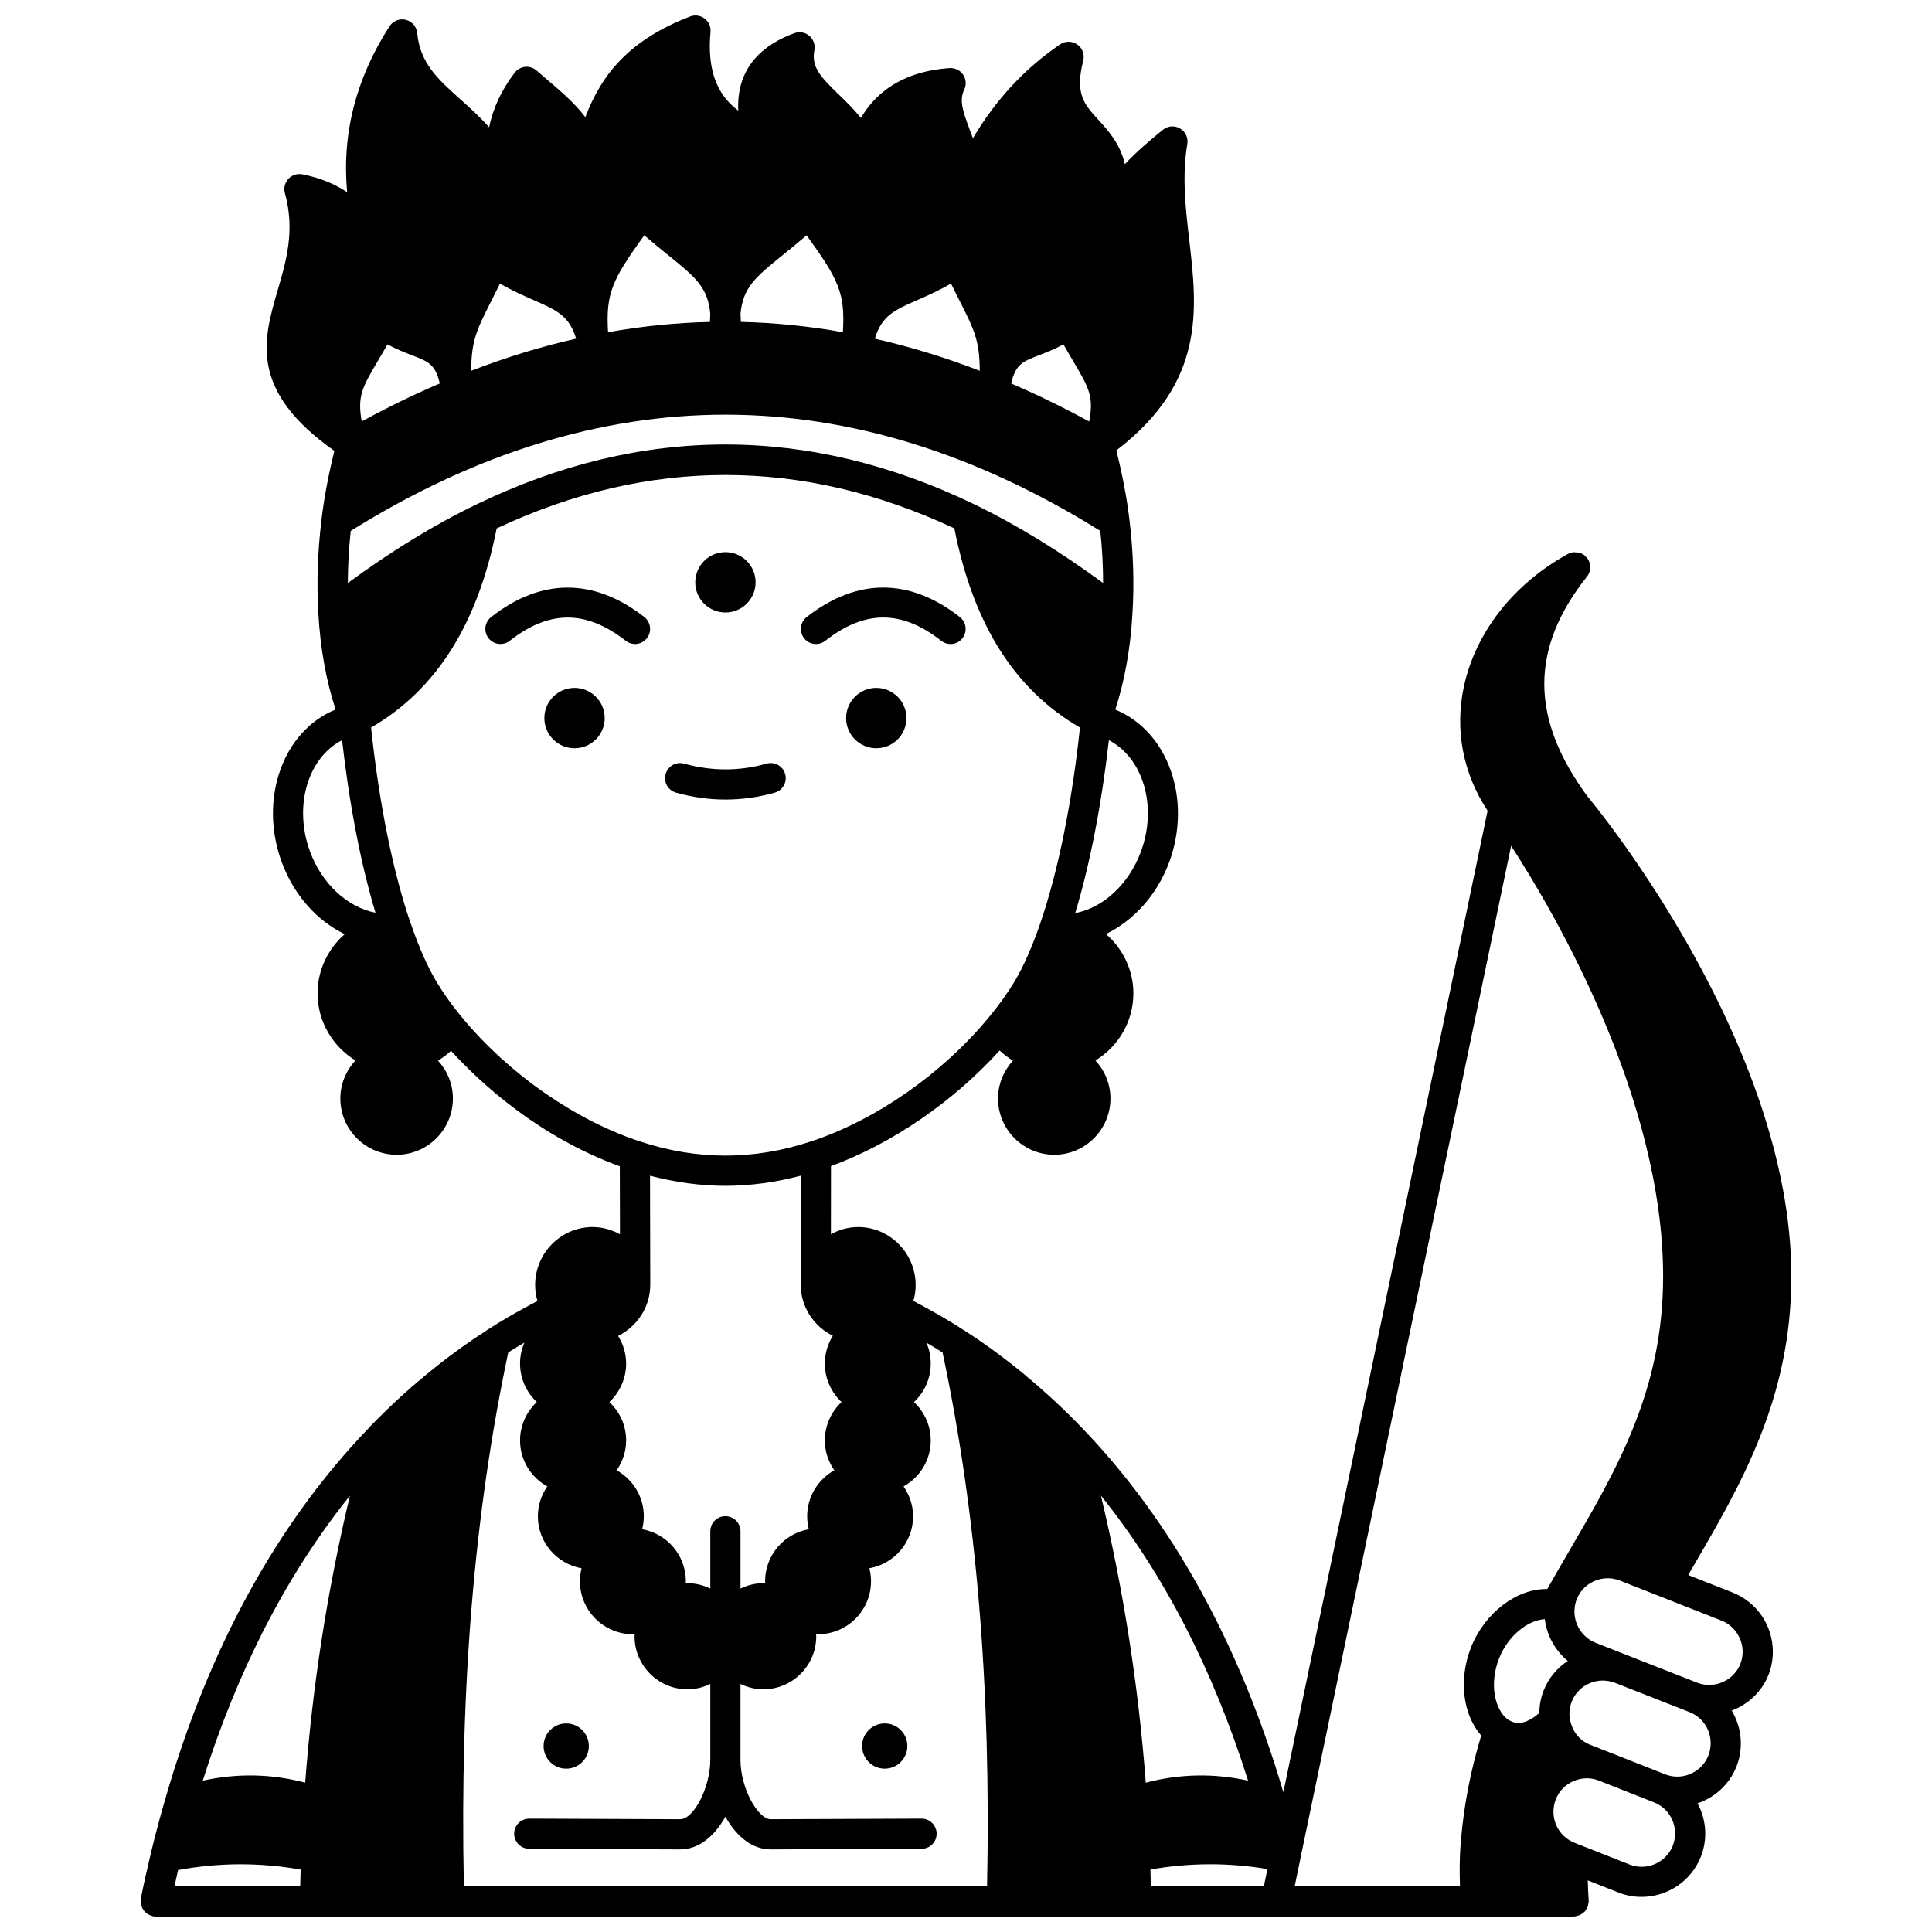 <?xml version="1.0" encoding="UTF-8"?>
<!-- Uploaded to: ICON Repo, www.iconrepo.com, Generator: ICON Repo Mixer Tools -->
<svg width="800px" height="800px" version="1.1" viewBox="144 144 512 512" xmlns="http://www.w3.org/2000/svg">
 <defs>
  <clipPath id="a">
   <path d="m181 148.09h438v503.81h-438z"/>
  </clipPath>
 </defs>
 <path d="m384.22 334.3c0 4.414-3.578 7.996-7.996 7.996-4.414 0-7.996-3.582-7.996-7.996 0-4.418 3.582-8 7.996-8 4.418 0 7.996 3.582 7.996 8"/>
 <path d="m384.46 606.72c0 3.312-2.688 6-6 6s-5.996-2.688-5.996-6 2.684-5.996 5.996-5.996 6 2.684 6 5.996"/>
 <path d="m344.24 298.32c0 4.418-3.578 7.996-7.996 7.996-4.418 0-7.996-3.578-7.996-7.996 0-4.418 3.578-7.996 7.996-7.996 4.418 0 7.996 3.578 7.996 7.996"/>
 <path d="m304.25 334.3c0 4.414-3.578 7.996-7.996 7.996-4.418 0-7.996-3.582-7.996-7.996 0-4.418 3.578-8 7.996-8 4.418 0 7.996 3.582 7.996 8"/>
 <path d="m300.05 606.72c0 3.312-2.684 6-5.996 6s-5.996-2.688-5.996-6 2.684-5.996 5.996-5.996 5.996 2.684 5.996 5.996"/>
 <path d="m323.16 354.06c4.32 1.215 8.719 1.832 13.078 1.832 4.406 0 8.809-0.617 13.086-1.832 2.125-0.605 3.356-2.816 2.75-4.938-0.605-2.129-2.82-3.359-4.938-2.75-7.102 2.019-14.555 2.039-21.816 0-2.121-0.602-4.332 0.641-4.93 2.762-0.594 2.121 0.645 4.332 2.769 4.926z"/>
 <path d="m314.75 307.52c-13.301-10.398-27.336-10.402-40.598 0.004-1.738 1.363-2.039 3.875-0.676 5.613 1.367 1.738 3.879 2.039 5.613 0.676 10.465-8.207 20.23-8.207 30.738 0.004 0.73 0.57 1.598 0.848 2.465 0.848 1.188 0 2.363-0.527 3.152-1.535 1.352-1.734 1.043-4.246-0.695-5.609z"/>
 <path d="m360.24 314.67c0.863 0 1.734-0.281 2.469-0.852 10.48-8.227 20.246-8.23 30.73 0 1.73 1.359 4.246 1.062 5.613-0.676 1.363-1.738 1.059-4.25-0.676-5.613-13.281-10.426-27.32-10.422-40.602 0-1.738 1.363-2.039 3.875-0.676 5.613 0.781 1.004 1.953 1.527 3.141 1.527z"/>
 <g clip-path="url(#a)">
  <path d="m603.12 566.01-11.73-4.617 1.098-1.887c12.902-22.074 26.242-44.902 26.242-77.258 0-61.797-52.016-124.79-54.074-127.24-15.176-20.672-15.203-39.164-0.094-58.203 0.328-0.414 0.566-0.891 0.711-1.391 0.066-0.234 0.043-0.477 0.062-0.719 0.027-0.273 0.094-0.535 0.062-0.812-0.055-0.516-0.211-1.023-0.465-1.488v-0.004c-0.207-0.379-0.504-0.668-0.805-0.949-0.082-0.078-0.125-0.184-0.215-0.262-0.41-0.328-0.883-0.562-1.383-0.707-0.305-0.09-0.617-0.07-0.926-0.082-0.199-0.008-0.395-0.066-0.602-0.047-0.523 0.055-1.035 0.211-1.504 0.473-14.312 7.859-24.34 20.59-27.508 34.918-2.555 11.551-0.305 23.207 6.238 33.121l-54.125 260.11c-11.59-39.34-29.555-71.875-53.469-96.668-4.887-5.051-9.875-9.672-14.836-13.75-0.043-0.039-0.07-0.09-0.121-0.129-0.02-0.016-0.027-0.043-0.051-0.059-5.231-4.324-10.645-8.285-16.074-11.781-0.016-0.012-0.031-0.02-0.047-0.027-4.406-2.856-8.926-5.418-13.457-7.793 0.426-1.426 0.637-2.902 0.609-4.394-0.109-8.375-6.941-15.188-15.234-15.188-2.629 0-5.062 0.727-7.223 1.902l0.02-18.051c16.195-5.938 32.422-17.082 44.691-30.637 1.078 1.031 2.266 1.914 3.527 2.688-2.43 2.656-3.949 6.156-3.949 10.031 0 8.227 6.691 14.91 14.914 14.91 8.199 0 14.875-6.691 14.875-14.91 0-3.891-1.527-7.41-3.969-10.066 6-3.691 10.047-10.262 10.047-17.805 0-6.246-2.852-11.859-7.262-15.719 7.309-3.551 13.535-10.312 16.773-19.09 6.086-16.59-0.285-34.625-14.301-40.383 2.426-7.441 4.023-16.105 4.543-25.473 0.5-7.926 0.238-16.246-0.781-24.711-0.73-6.199-1.953-12.391-3.496-18.484 23.625-18.125 21.48-37.266 19.332-55.793-0.969-8.324-1.965-16.93-0.516-25.418 0.281-1.645-0.488-3.281-1.922-4.125s-3.242-0.707-4.539 0.344c-3.414 2.769-6.969 5.781-10.082 9.113-1.312-5.496-4.356-8.824-7.023-11.746-3.773-4.125-6.266-6.852-4.012-15.707 0.41-1.605-0.219-3.309-1.578-4.258-1.359-0.957-3.168-0.973-4.539-0.039-9.344 6.328-17.086 14.672-23.129 24.898-0.316-0.902-0.641-1.766-0.953-2.598-1.758-4.699-2.691-7.492-1.344-10.305 0.617-1.285 0.5-2.801-0.301-3.977-0.805-1.176-2.16-1.805-3.59-1.738-10.918 0.785-18.793 5.227-23.496 13.227-1.871-2.356-3.945-4.363-5.887-6.238-4.816-4.66-7.289-7.297-6.43-11.719 0.273-1.414-0.234-2.867-1.332-3.801-1.09-0.938-2.609-1.211-3.957-0.719-7.519 2.731-15.457 8.469-14.887 20.531-5.887-4.363-8.246-11.148-7.356-20.848 0.125-1.379-0.473-2.723-1.574-3.555-1.098-0.832-2.559-1.035-3.852-0.535-15.703 6.07-23.289 14.895-27.742 26.664-2.84-3.746-6.598-6.938-9.953-9.789-1.012-0.859-2.008-1.707-2.953-2.547-0.832-0.734-1.938-1.105-3.039-0.988-1.105 0.105-2.113 0.668-2.789 1.551-3.469 4.547-5.731 9.375-6.769 14.449-2.481-2.801-5.117-5.16-7.621-7.402-5.957-5.332-10.664-9.543-11.438-17.566-0.164-1.695-1.383-3.098-3.039-3.5-1.648-0.398-3.383 0.293-4.301 1.723-8.906 13.836-12.656 28.57-11.223 43.961-3.406-2.266-7.371-3.848-11.871-4.734-1.359-0.25-2.758 0.188-3.703 1.207-0.945 1.016-1.293 2.445-0.918 3.781 2.731 9.871 0.359 17.965-1.93 25.785-3.82 13.035-7.68 26.508 15.043 42.523-1.508 6.066-2.707 12.215-3.43 18.352-1.012 8.41-1.289 16.719-0.824 24.691 0.52 9.371 2.129 18.039 4.574 25.5-13.988 5.656-20.398 23.746-14.289 40.395 3.273 8.898 9.438 15.621 16.711 19.125-4.375 3.844-7.199 9.414-7.199 15.68 0 7.539 4.039 14.102 10.027 17.797-2.453 2.66-3.992 6.184-3.992 10.078 0 8.227 6.691 14.91 14.914 14.91 8.227 0 14.914-6.691 14.914-14.91 0-3.875-1.52-7.379-3.949-10.031 1.227-0.75 2.398-1.605 3.453-2.609 7.754 8.516 23.129 22.738 44.727 30.605l0.043 18.012c-2.168-1.18-4.609-1.91-7.25-1.91-8.344 0-15.18 6.84-15.234 15.273 0 1.484 0.211 2.934 0.617 4.32-4.582 2.391-9.125 4.961-13.508 7.801-0.051 0.031-0.074 0.082-0.125 0.121-5.219 3.328-10.57 7.25-15.914 11.66-5.023 4.117-10.086 8.812-15.055 13.941-0.039 0.039-0.047 0.094-0.09 0.137-24.207 25.129-42.344 58.16-53.895 98.164-1.332 4.539-2.641 9.453-3.891 14.621-0.012 0.055-0.023 0.121-0.039 0.176v0.008c-0.918 3.828-1.797 7.734-2.59 11.719-0.027 0.137 0.012 0.262 0 0.395-0.012 0.137-0.074 0.254-0.074 0.395s0.062 0.262 0.078 0.395c0.027 0.273 0.074 0.527 0.16 0.785 0.074 0.242 0.168 0.469 0.289 0.691 0.121 0.223 0.262 0.43 0.418 0.625 0.164 0.199 0.336 0.375 0.535 0.539 0.191 0.16 0.391 0.293 0.617 0.414 0.234 0.133 0.48 0.23 0.742 0.312 0.133 0.039 0.23 0.129 0.371 0.156 0.266 0.055 0.523 0.074 0.781 0.074h0.004 42.148 0.039 35.543 0.105 146.34 0.105 35.543 0.039 115.92c0.102 0 0.199-0.004 0.301-0.012 0.219-0.016 0.402-0.125 0.613-0.172 0.266-0.062 0.531-0.105 0.777-0.219 0.23-0.109 0.414-0.27 0.621-0.414 0.211-0.156 0.434-0.289 0.609-0.48 0.172-0.184 0.285-0.402 0.414-0.621 0.141-0.219 0.289-0.426 0.383-0.672s0.113-0.512 0.156-0.777c0.035-0.215 0.129-0.406 0.129-0.633 0-0.051-0.027-0.102-0.031-0.152 0-0.051 0.023-0.102 0.02-0.152-0.133-1.738-0.211-3.504-0.242-5.266l8.16 3.223c2 0.781 4.062 1.152 6.094 1.148 6.719 0 13.09-4.043 15.707-10.641 0.773-1.945 1.164-4.016 1.164-6.148 0-2.883-0.742-5.606-2.035-8.012 4.539-1.535 8.414-4.953 10.316-9.758 0.77-1.945 1.156-4.019 1.156-6.144 0-3.148-0.887-6.106-2.41-8.668 4.289-1.637 7.934-4.934 9.727-9.449 0.773-1.945 1.164-4.016 1.164-6.148-0.02-6.988-4.211-13.16-10.711-15.719zm-50.043 26.004c-0.742 1.887-1.117 3.891-1.141 5.949-2.074 1.809-4.707 3.305-7.184 2.316-0.434-0.172-0.918-0.445-1.285-0.695-3.227-2.469-4.922-9.168-2.191-16.102 2.539-6.391 7.949-10.184 12.117-10.383 0.539 4.348 2.746 8.324 6.09 11.066-2.801 1.836-5.094 4.504-6.406 7.848zm-8.613-223.86c11.648 17.973 40.281 66.953 40.281 114.1 0 30.168-12.195 51.039-25.105 73.133-1.875 3.207-3.742 6.457-5.598 9.723-7.953-0.152-16.52 6.168-20.195 15.434-3.359 8.52-2.203 17.805 2.688 23.402-2.824 9.328-4.621 18.547-5.394 28.059-0.359 4.059-0.371 8.02-0.223 11.906h-43.82l1.434-6.918v-0.004-0.004l0.004-0.02c0.016-0.074 0.027-0.152 0.039-0.23zm-95.484 275.75c-0.031-1.477-0.062-2.969-0.105-4.453 10.305-1.82 20.699-1.867 31.004-0.125l-0.949 4.578zm-224.1-27.48c-9.016-2.375-18.109-2.516-27.152-0.527 9.293-29.473 22.359-54.789 38.996-75.512-6 25.223-9.898 50.297-11.844 76.039zm-33.688 23.164c10.789-2 21.688-2.039 32.484-0.125-0.051 1.477-0.09 2.953-0.121 4.441h-33.32c0.316-1.445 0.625-2.894 0.957-4.316zm87.5-137.18c1.41-0.891 2.84-1.746 4.273-2.594-0.73 1.699-1.148 3.57-1.148 5.535 0 4.031 1.719 7.644 4.434 10.211-2.715 2.559-4.434 6.164-4.434 10.18 0 5.246 2.926 9.777 7.207 12.184-1.559 2.277-2.488 4.988-2.488 7.891 0 6.902 5.019 12.625 11.586 13.789-0.281 1.117-0.434 2.266-0.434 3.445 0 7.742 6.297 14.035 14.035 14.035 0.172 0 0.332-0.043 0.5-0.047-0.008 0.203-0.059 0.402-0.059 0.609 0 7.742 6.297 14.039 14.035 14.039 2.172 0 4.203-0.535 6.039-1.418v20.133c0 7.199-4.336 15.715-7.981 15.715l-39.984-0.16h-0.016c-2.199 0-3.992 1.781-4 3.984-0.008 2.207 1.773 4.008 3.984 4.016l40 0.16c5.133 0 9.227-3.719 11.996-8.668 2.766 4.949 6.871 8.668 12.012 8.668l39.984-0.16c2.207-0.008 3.996-1.809 3.984-4.016-0.008-2.203-1.801-3.984-4-3.984h-0.016l-39.969 0.16c-3.305 0-7.996-8.125-7.996-15.715v-20.133c1.836 0.883 3.867 1.418 6.039 1.418 7.742 0 14.035-6.297 14.035-14.039 0-0.207-0.051-0.402-0.059-0.613 0.184 0.008 0.355 0.051 0.539 0.051 7.738 0 14.035-6.293 14.035-14.035 0-1.184-0.152-2.336-0.43-3.445 6.57-1.168 11.582-6.891 11.582-13.789 0-2.898-0.953-5.609-2.523-7.891 4.273-2.406 7.199-6.934 7.199-12.18 0-4.019-1.719-7.621-4.434-10.18 2.715-2.566 4.434-6.184 4.434-10.211 0-1.973-0.414-3.844-1.152-5.543 1.434 0.848 2.867 1.707 4.285 2.606 9.031 42.547 12.883 88.906 11.793 141.49h-138.65c-1.098-52.676 2.746-99.039 11.762-141.5zm86.016-4.406c-1.332 2.156-2.121 4.672-2.121 7.348 0 4.031 1.719 7.644 4.434 10.211-2.715 2.559-4.434 6.164-4.434 10.18 0 2.894 0.934 5.613 2.508 7.898-4.266 2.41-7.184 6.934-7.184 12.172 0 1.176 0.152 2.332 0.434 3.445-6.574 1.164-11.586 6.891-11.586 13.789 0 0.191 0.047 0.379 0.055 0.57-0.18-0.008-0.355-0.051-0.535-0.051-2.172 0-4.203 0.539-6.039 1.422v-15.184c0-2.211-1.793-4-4-4-2.207 0-4 1.789-4 4v15.184c-1.836-0.887-3.867-1.422-6.039-1.422-0.168 0-0.328 0.043-0.496 0.047 0.008-0.191 0.055-0.375 0.055-0.566 0-6.902-5.016-12.625-11.582-13.789 0.277-1.109 0.43-2.262 0.43-3.445 0-5.238-2.918-9.762-7.184-12.172 1.562-2.273 2.508-4.988 2.508-7.898 0-4.019-1.723-7.621-4.445-10.18 2.723-2.566 4.445-6.184 4.445-10.211 0-2.656-0.793-5.156-2.129-7.316 5.031-2.496 8.523-7.621 8.523-13.594v-0.008l-0.066-28.859c6.703 1.754 13.402 2.68 19.98 2.68 6.582 0 13.277-0.922 19.984-2.684l-0.035 28.828v0.004c0.004 5.977 3.496 11.109 8.52 13.602zm82.93 118.43c-1.941-25.672-5.856-50.754-11.883-76.09 16.637 20.723 29.699 46.047 39 75.547-9.027-1.984-18.105-1.828-27.117 0.543zm-1.273-246.77c-3.231 8.758-10.102 14.965-17.426 16.312 3.906-12.891 6.996-28.805 8.926-45.816 9.062 4.699 12.918 17.473 8.5 29.504zm-202.26-129.96c0.785-1.324 1.648-2.781 2.586-4.434 2.465 1.336 4.66 2.176 6.543 2.898 4.281 1.641 6.129 2.387 7.316 7.457-6.809 2.902-13.73 6.269-20.688 10.062-1.191-6.633 0.121-9.004 4.242-15.984zm29.996-15.758c0.727-1.434 1.523-3.016 2.394-4.797 3.352 1.938 6.402 3.273 8.996 4.41 6.09 2.664 9.355 4.144 11.191 10.195-9.254 2.086-18.566 4.938-27.805 8.508-0.004-7.949 1.539-11.027 5.223-18.316zm40.629-17.586c2.289 1.977 4.375 3.66 6.285 5.203 7.25 5.856 10.586 8.562 11.215 15.625-0.047 0.688-0.078 1.395-0.09 2.129-8.992 0.211-17.988 1.121-27 2.727-0.605-10.285 1.016-13.809 9.59-25.684zm88.91 35.902c-9.164-3.539-18.473-6.387-27.805-8.504 1.836-6.055 5.102-7.539 11.195-10.203 2.59-1.133 5.641-2.469 8.996-4.406 0.867 1.785 1.668 3.359 2.394 4.797 3.68 7.293 5.219 10.367 5.219 18.316zm-36.266-10.223c-9.02-1.605-18.027-2.519-27.043-2.727-0.012-0.742-0.039-1.457-0.09-2.137 0.656-7.039 3.977-9.746 11.207-15.59 1.914-1.551 4.008-3.242 6.305-5.227 8.602 11.875 10.234 15.395 9.621 25.68zm65.273 23.672c-6.953-3.797-13.879-7.172-20.684-10.082 1.184-5.074 3.031-5.82 7.316-7.461 1.883-0.723 4.078-1.562 6.543-2.898 0.922 1.625 1.773 3.066 2.547 4.375 4.238 7.188 5.531 9.391 4.277 16.066zm-162.23 21.895c-11.266 5.394-22.75 12.469-34.238 20.898 0.016-4.531 0.273-9.145 0.77-13.809 65.875-41.066 132.69-41.059 198.64 0 0.5 4.684 0.746 9.301 0.75 13.82-11.309-8.309-22.785-15.383-34.219-20.906-43.742-21.074-88.055-21.074-131.7-0.004zm-44.258 92.074c-4.434-12.078-0.551-24.891 8.496-29.52 1.922 17.039 4.988 32.918 8.855 45.73-7.316-1.418-14.164-7.547-17.352-16.211zm40.395 44.09c-2.711-3.273-5.016-6.484-6.848-9.547-2.359-3.922-4.637-9.047-6.762-15.234-0.047-0.137-0.105-0.273-0.164-0.402-4.676-13.625-8.344-31.93-10.441-51.77 17.312-10.066 28.242-27.371 33.285-52.789 40.215-18.859 81.004-18.859 121.29 0 5 25.398 15.926 42.699 33.285 52.789-2.098 19.859-5.816 38.254-10.562 52.004-2.172 6.281-4.473 11.465-6.832 15.387-1.953 3.211-4.254 6.41-6.863 9.523-12.285 14.852-29.836 27.086-46.949 32.738-15.281 5.043-30.199 5.039-45.48 0-17.09-5.637-34.648-17.867-46.961-32.699zm320.75 219.36c-1.793 4.519-6.922 6.75-11.445 4.992l-13.312-5.254c-0.008-0.004-0.02-0.008-0.027-0.012l-1.246-0.492c-3.398-1.348-5.594-4.582-5.594-8.242 0-1.121 0.207-2.227 0.609-3.262 0.848-2.172 2.512-3.891 4.688-4.84 1.145-0.5 2.348-0.75 3.551-0.75 1.082 0 2.168 0.203 3.199 0.613l0.004 0.004 14.586 5.754c3.398 1.348 5.594 4.594 5.594 8.277-0.008 1.109-0.215 2.215-0.605 3.211zm9.441-23.914c-1.805 4.551-6.953 6.789-11.48 4.992-0.004 0-0.008-0.004-0.012-0.004l-14.59-5.754h-0.008l-5.188-2.047c-3.023-1.168-5.117-3.914-5.492-7.406-0.043-0.27-0.062-0.559-0.062-0.824 0-1.105 0.207-2.219 0.602-3.211 1.789-4.535 6.926-6.754 11.477-4.984l0.016 0.004h0.012l19.734 7.75c3.398 1.348 5.594 4.594 5.594 8.277-0.008 1.125-0.211 2.207-0.602 3.207zm8.477-24.27c-1.742 4.398-6.797 6.676-11.246 5.07l-19.035-7.473-8.109-3.195c-3.348-1.328-5.594-4.652-5.594-8.277 0-0.32 0.031-0.668 0.059-0.938 0.09-0.859 0.262-1.586 0.547-2.297 0.844-2.176 2.5-3.894 4.664-4.836 2.176-0.953 4.582-0.992 6.777-0.133l26.914 10.602c3.363 1.324 5.621 4.648 5.621 8.273-0.004 1.102-0.211 2.215-0.598 3.203z"/>
 </g>
</svg>
